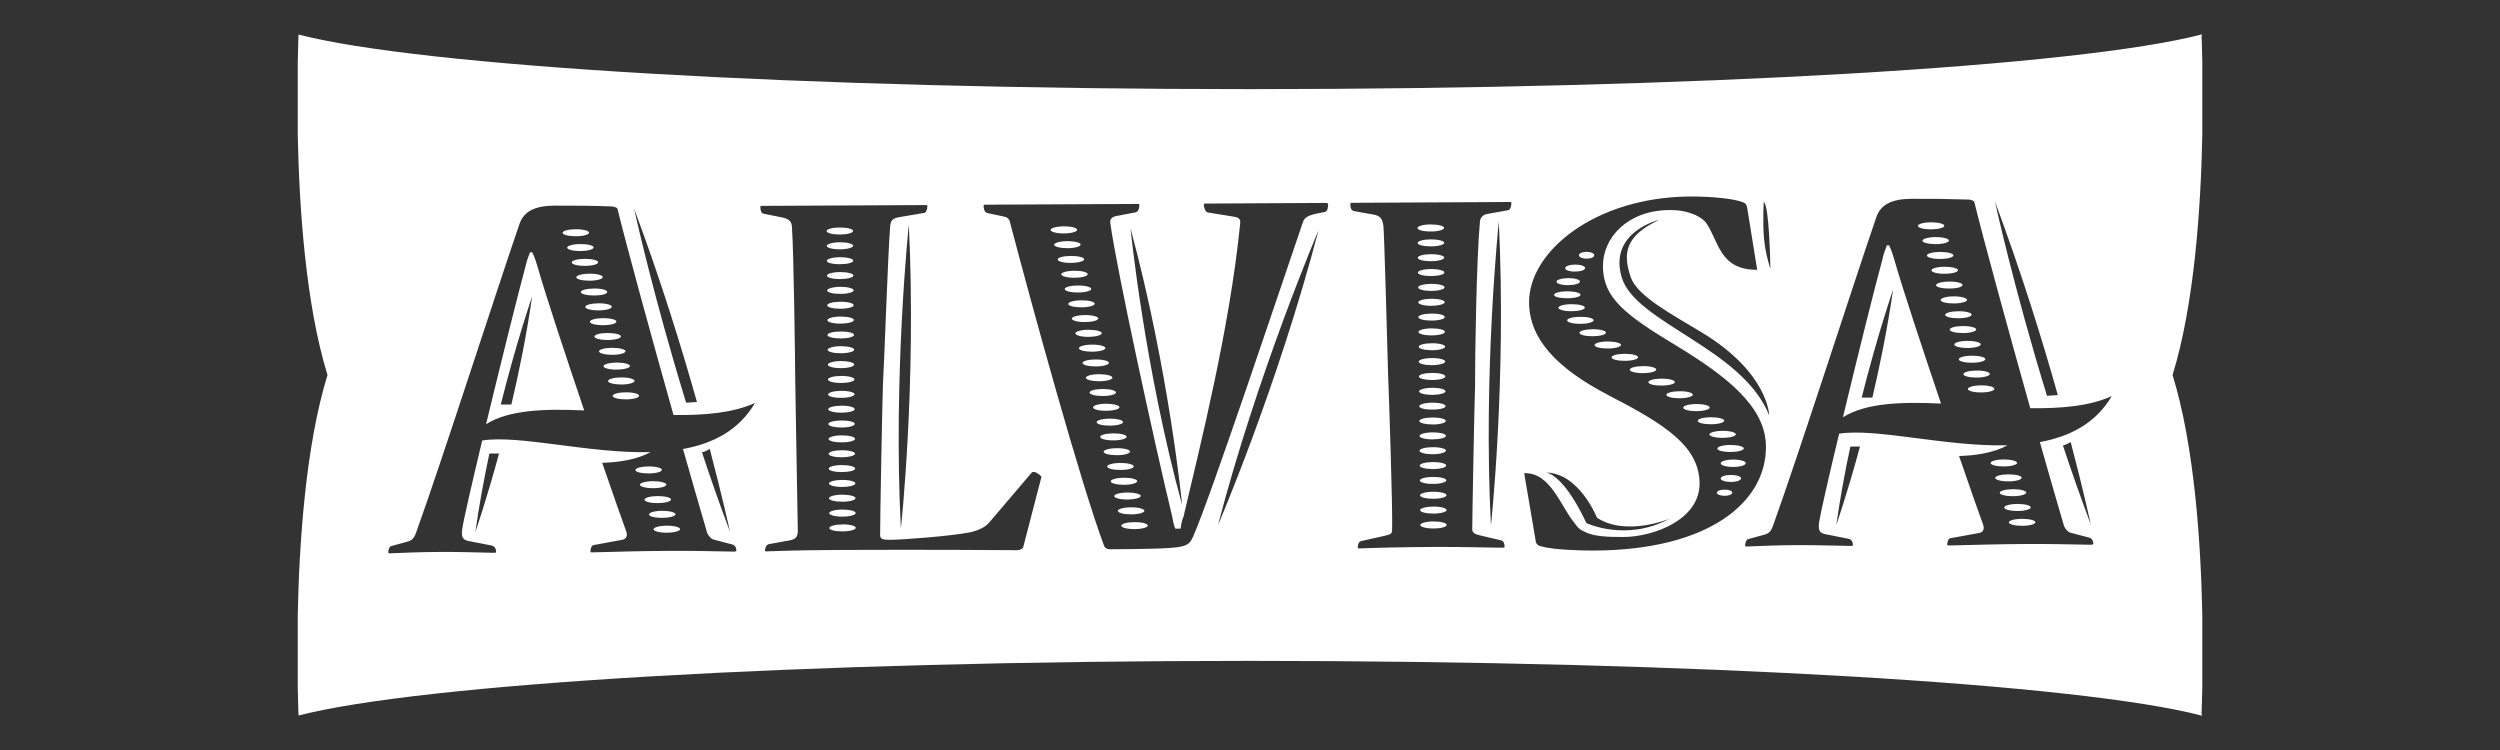 <?xml version="1.0" encoding="UTF-8"?> <svg xmlns="http://www.w3.org/2000/svg" width="400" height="120" viewBox="0 0 400 120" fill="none"><rect x="0" y="0" width="400" height="120" fill="#333333" stroke="none"/><g clip-path="url(#clip0_121_28)"><path d="M352.21 5.52L352.2 5.53H352.21V5.52Z" fill="white"></path><path d="M47.75 5.53L47.76 5.54V5.53H47.75Z" fill="white"></path><path d="M177.99 60.43C177.99 60.12 177.03 59.87 175.86 59.87C174.69 59.87 173.74 60.13 173.74 60.45C173.75 60.75 174.7 61 175.87 61C177.04 61 177.99 60.73 177.98 60.43H177.99Z" fill="white"></path><path d="M177.43 58.06C177.43 57.75 176.47 57.51 175.31 57.51C174.14 57.51 173.2 57.77 173.2 58.08C173.2 58.38 174.15 58.63 175.32 58.63C176.49 58.63 177.43 58.36 177.43 58.05V58.06Z" fill="white"></path><path d="M179.69 67.53C179.69 67.21 178.74 66.98 177.57 66.98C176.4 66.98 175.46 67.24 175.46 67.55C175.46 67.86 176.41 68.11 177.58 68.1C178.75 68.1 179.69 67.84 179.69 67.53Z" fill="white"></path><path d="M178.56 62.8C178.56 62.48 177.61 62.24 176.45 62.24C175.27 62.24 174.32 62.5 174.33 62.81C174.33 63.12 175.28 63.37 176.45 63.36C177.62 63.36 178.56 63.1 178.56 62.79V62.8Z" fill="white"></path><path d="M172.34 36.76C172.34 36.45 171.38 36.2 170.21 36.21C169.05 36.22 168.09 36.48 168.1 36.79C168.1 37.1 169.05 37.36 170.23 37.35C171.39 37.35 172.34 37.08 172.34 36.77V36.76Z" fill="white"></path><path d="M176.86 55.69C176.86 55.39 175.91 55.13 174.73 55.14C173.56 55.14 172.62 55.41 172.62 55.72C172.62 56.03 173.57 56.27 174.74 56.27C175.92 56.27 176.86 56 176.86 55.69Z" fill="white"></path><path d="M174.6 46.23C174.6 45.92 173.65 45.67 172.48 45.68C171.3 45.68 170.36 45.93 170.36 46.25C170.36 46.56 171.31 46.81 172.49 46.8C173.65 46.8 174.61 46.54 174.6 46.23Z" fill="white"></path><path d="M174.03 43.86C174.03 43.55 173.07 43.31 171.91 43.32C170.74 43.32 169.8 43.59 169.8 43.89C169.8 44.19 170.75 44.45 171.92 44.44C173.09 44.44 174.03 44.19 174.03 43.87V43.86Z" fill="white"></path><path d="M173.47 41.5C173.47 41.18 172.51 40.94 171.34 40.95C170.18 40.95 169.23 41.2 169.23 41.51C169.23 41.83 170.18 42.08 171.35 42.06C172.52 42.06 173.46 41.8 173.46 41.49L173.47 41.5Z" fill="white"></path><path d="M180.26 69.88C180.26 69.58 179.31 69.33 178.14 69.34C176.97 69.34 176.02 69.6 176.03 69.9C176.03 70.22 176.98 70.47 178.15 70.46C179.32 70.46 180.26 70.19 180.26 69.88Z" fill="white"></path><path d="M172.9 39.13C172.9 38.83 171.95 38.58 170.78 38.58C169.6 38.59 168.66 38.85 168.66 39.16C168.66 39.46 169.61 39.71 170.79 39.71C171.95 39.71 172.91 39.44 172.9 39.13Z" fill="white"></path><path d="M175.16 48.6C175.16 48.29 174.2 48.04 173.04 48.05C171.86 48.05 170.92 48.32 170.92 48.62C170.92 48.94 171.87 49.18 173.04 49.17C174.2 49.17 175.15 48.9 175.15 48.6H175.16Z" fill="white"></path><path d="M176.29 53.32C176.29 53.01 175.34 52.76 174.17 52.76C172.99 52.76 172.05 53.04 172.05 53.34C172.05 53.64 172.99 53.9 174.17 53.9C175.33 53.89 176.28 53.63 176.28 53.32H176.29Z" fill="white"></path><path d="M175.73 50.96C175.73 50.66 174.78 50.4 173.6 50.41C172.43 50.41 171.49 50.68 171.49 50.98C171.49 51.28 172.45 51.54 173.61 51.53C174.78 51.52 175.72 51.27 175.72 50.95L175.73 50.96Z" fill="white"></path><path d="M179.12 65.16C179.12 64.85 178.17 64.6 177.01 64.6C175.83 64.6 174.89 64.86 174.89 65.18C174.89 65.5 175.84 65.74 177.01 65.72C178.18 65.72 179.12 65.46 179.12 65.15V65.16Z" fill="white"></path><path d="M228.95 39.42C230.12 39.42 231.07 39.16 231.07 38.85C231.07 38.54 230.11 38.29 228.94 38.3C227.77 38.3 226.82 38.56 226.82 38.87C226.82 39.18 227.78 39.43 228.95 39.42Z" fill="white"></path><path d="M228.97 41.79C230.14 41.79 231.08 41.52 231.08 41.22C231.08 40.91 230.13 40.66 228.96 40.67C227.79 40.67 226.84 40.93 226.84 41.24C226.84 41.55 227.79 41.8 228.97 41.79Z" fill="white"></path><path d="M97.89 49.09C97.89 48.77 96.94 48.52 95.77 48.53C94.6 48.54 93.65 48.79 93.65 49.11C93.65 49.42 94.6 49.67 95.78 49.66C96.94 49.66 97.89 49.4 97.89 49.09Z" fill="white"></path><path d="M228.92 37.04C230.09 37.04 231.05 36.78 231.05 36.46C231.05 36.15 230.09 35.91 228.92 35.91C227.75 35.91 226.8 36.17 226.8 36.49C226.8 36.8 227.75 37.05 228.92 37.04Z" fill="white"></path><path d="M229.01 46.55C230.18 46.53 231.13 46.29 231.13 45.97C231.13 45.66 230.18 45.41 229.01 45.42C227.84 45.42 226.9 45.68 226.9 45.99C226.9 46.3 227.86 46.55 229.02 46.55H229.01Z" fill="white"></path><path d="M85.16 40.36H84.8C84.45 41.26 84.21 41.97 84.09 42.6C82.94 46.78 80.15 58.02 77.77 67.87C81.42 65.56 87.16 65.38 93.47 65.67C90.45 56.73 87.28 47.16 86.01 42.67C85.77 41.96 85.64 41.33 85.15 40.35L85.16 40.36ZM81.83 64.73H80.12C82.65 54.63 85.14 47.42 85.14 47.42C84.26 53.55 83.06 59.48 81.82 64.73H81.83Z" fill="white"></path><path d="M228.98 44.17C230.16 44.16 231.1 43.91 231.1 43.6C231.1 43.29 230.14 43.04 228.98 43.04C227.81 43.05 226.86 43.3 226.86 43.62C226.86 43.93 227.81 44.17 228.98 44.17Z" fill="white"></path><path d="M181.53 83.54C180.36 83.54 179.41 83.8 179.41 84.1C179.41 84.42 180.36 84.66 181.53 84.66C182.7 84.65 183.64 84.4 183.64 84.08C183.64 83.77 182.69 83.53 181.52 83.54H181.53Z" fill="white"></path><path d="M181.96 76.99C181.96 76.68 181.01 76.44 179.84 76.44C178.66 76.44 177.72 76.71 177.72 77.01C177.72 77.32 178.67 77.57 179.84 77.57C181.01 77.57 181.95 77.3 181.95 76.99H181.96Z" fill="white"></path><path d="M181.39 74.62C181.39 74.31 180.44 74.07 179.27 74.07C178.1 74.07 177.15 74.33 177.16 74.64C177.16 74.96 178.11 75.2 179.28 75.19C180.45 75.19 181.4 74.94 181.4 74.62H181.39Z" fill="white"></path><path d="M99.35 53.83C99.35 53.52 98.4 53.28 97.22 53.28C96.05 53.28 95.11 53.53 95.11 53.85C95.11 54.15 96.05 54.4 97.23 54.4C98.4 54.4 99.35 54.13 99.35 53.82V53.83Z" fill="white"></path><path d="M180.82 72.26C180.82 71.95 179.87 71.7 178.7 71.71C177.52 71.71 176.58 71.98 176.58 72.28C176.58 72.59 177.53 72.84 178.7 72.83C179.87 72.83 180.81 72.56 180.81 72.26H180.82Z" fill="white"></path><path d="M98.62 51.45C98.62 51.14 97.66 50.9 96.5 50.9C95.32 50.91 94.38 51.17 94.38 51.48C94.38 51.79 95.33 52.04 96.51 52.03C97.67 52.03 98.63 51.77 98.62 51.46V51.45Z" fill="white"></path><path d="M182.52 79.34C182.52 79.05 181.56 78.8 180.4 78.8C179.23 78.81 178.28 79.06 178.28 79.37C178.28 79.68 179.23 79.93 180.4 79.93C181.57 79.91 182.52 79.66 182.52 79.34Z" fill="white"></path><path d="M183.09 81.72C183.09 81.42 182.14 81.16 180.97 81.17C179.8 81.17 178.85 81.44 178.85 81.74C178.86 82.05 179.8 82.3 180.98 82.3C182.15 82.3 183.1 82.03 183.1 81.73L183.09 81.72Z" fill="white"></path><path d="M134.66 68.4C135.83 68.4 136.77 68.14 136.76 67.82C136.76 67.51 135.81 67.27 134.64 67.28C133.47 67.28 132.52 67.54 132.53 67.84C132.53 68.16 133.48 68.4 134.66 68.4Z" fill="white"></path><path d="M134.48 49.4C135.65 49.4 136.6 49.13 136.59 48.83C136.59 48.52 135.64 48.27 134.47 48.28C133.3 48.28 132.35 48.54 132.35 48.85C132.35 49.16 133.31 49.41 134.48 49.4Z" fill="white"></path><path d="M106.68 84.11C105.51 84.11 104.57 84.38 104.57 84.68C104.57 84.98 105.52 85.24 106.69 85.23C107.86 85.23 108.81 84.97 108.81 84.66C108.81 84.35 107.86 84.1 106.68 84.11Z" fill="white"></path><path d="M134.47 47.02C135.63 47.02 136.58 46.76 136.58 46.45C136.58 46.14 135.63 45.89 134.46 45.89C133.29 45.9 132.35 46.17 132.35 46.47C132.35 46.79 133.3 47.03 134.47 47.02Z" fill="white"></path><path d="M134.54 56.52C135.71 56.52 136.67 56.26 136.66 55.95C136.66 55.64 135.71 55.39 134.54 55.39C133.36 55.4 132.42 55.67 132.42 55.97C132.42 56.28 133.37 56.52 134.54 56.52Z" fill="white"></path><path d="M105.9 75.18C105.9 74.87 104.95 74.62 103.78 74.63C102.61 74.64 101.67 74.89 101.67 75.2C101.67 75.52 102.62 75.76 103.79 75.75C104.96 75.75 105.9 75.48 105.9 75.18Z" fill="white"></path><path d="M134.53 54.15C135.7 54.15 136.64 53.9 136.64 53.58C136.64 53.26 135.68 53.03 134.51 53.04C133.34 53.04 132.39 53.29 132.39 53.6C132.39 53.91 133.35 54.16 134.52 54.15H134.53Z" fill="white"></path><path d="M134.44 44.65C135.6 44.64 136.55 44.39 136.55 44.08C136.55 43.77 135.59 43.53 134.43 43.53C133.26 43.53 132.31 43.79 132.31 44.11C132.31 44.41 133.26 44.66 134.44 44.66V44.65Z" fill="white"></path><path d="M134.51 51.78C135.67 51.77 136.63 51.52 136.63 51.2C136.63 50.89 135.67 50.65 134.5 50.65C133.33 50.65 132.38 50.92 132.38 51.23C132.38 51.54 133.33 51.79 134.51 51.78Z" fill="white"></path><path d="M106.62 77.54C106.62 77.24 105.67 76.99 104.5 76.99C103.33 76.99 102.38 77.26 102.38 77.56C102.38 77.86 103.34 78.12 104.51 78.11C105.68 78.11 106.63 77.85 106.62 77.53V77.54Z" fill="white"></path><path d="M107.36 79.92C107.36 79.61 106.4 79.37 105.23 79.37C104.06 79.38 103.12 79.63 103.12 79.95C103.12 80.26 104.07 80.51 105.24 80.5C106.41 80.49 107.36 80.24 107.36 79.92Z" fill="white"></path><path d="M100.08 56.2C100.08 55.9 99.12 55.65 97.95 55.65C96.78 55.65 95.83 55.91 95.84 56.22C95.84 56.52 96.79 56.77 97.96 56.77C99.13 56.77 100.08 56.51 100.08 56.2Z" fill="white"></path><path d="M134.38 37.52C135.55 37.52 136.49 37.27 136.49 36.95C136.49 36.64 135.54 36.39 134.38 36.4C133.2 36.4 132.26 36.66 132.26 36.97C132.26 37.28 133.21 37.53 134.38 37.52Z" fill="white"></path><path d="M134.4 39.9C135.57 39.89 136.52 39.62 136.51 39.32C136.51 39.01 135.56 38.76 134.39 38.76C133.22 38.77 132.28 39.04 132.28 39.34C132.28 39.65 133.23 39.9 134.4 39.9Z" fill="white"></path><path d="M134.41 42.27C135.59 42.27 136.54 42.02 136.53 41.7C136.53 41.4 135.58 41.15 134.4 41.15C133.23 41.16 132.29 41.42 132.29 41.73C132.29 42.05 133.24 42.28 134.41 42.28V42.27Z" fill="white"></path><path d="M108.08 82.29C108.08 81.98 107.12 81.73 105.95 81.73C104.78 81.73 103.84 82 103.84 82.31C103.84 82.62 104.79 82.87 105.96 82.85C107.13 82.85 108.08 82.59 108.08 82.28V82.29Z" fill="white"></path><path d="M134.79 82.66C135.96 82.66 136.91 82.39 136.91 82.09C136.91 81.77 135.95 81.53 134.78 81.53C133.61 81.53 132.67 81.8 132.67 82.11C132.67 82.41 133.62 82.67 134.79 82.66Z" fill="white"></path><path d="M134.77 80.28C135.94 80.28 136.88 80.01 136.88 79.7C136.88 79.4 135.93 79.15 134.76 79.15C133.59 79.15 132.63 79.42 132.64 79.72C132.64 80.04 133.6 80.27 134.76 80.27L134.77 80.28Z" fill="white"></path><path d="M134.8 83.91C133.63 83.91 132.69 84.17 132.69 84.48C132.69 84.79 133.63 85.03 134.8 85.02C135.98 85.02 136.92 84.76 136.92 84.45C136.92 84.14 135.97 83.89 134.79 83.9L134.8 83.91Z" fill="white"></path><path d="M101.53 60.94C101.53 60.64 100.57 60.38 99.4 60.39C98.23 60.39 97.28 60.66 97.29 60.97C97.29 61.27 98.24 61.52 99.42 61.52C100.58 61.52 101.53 61.25 101.53 60.95V60.94Z" fill="white"></path><path d="M100.8 58.56C100.8 58.26 99.84 58.01 98.68 58.01C97.5 58.02 96.56 58.28 96.56 58.58C96.57 58.9 97.51 59.15 98.68 59.14C99.84 59.13 100.8 58.87 100.8 58.55V58.56Z" fill="white"></path><path d="M100.14 62.77C98.97 62.77 98.02 63.03 98.02 63.34C98.02 63.65 98.98 63.9 100.14 63.9C101.32 63.9 102.27 63.63 102.25 63.32C102.25 63.01 101.3 62.76 100.13 62.77H100.14Z" fill="white"></path><path d="M134.75 77.91C135.92 77.91 136.87 77.65 136.86 77.34C136.86 77.03 135.91 76.78 134.74 76.79C133.57 76.79 132.63 77.06 132.63 77.36C132.63 77.66 133.58 77.92 134.75 77.91Z" fill="white"></path><path d="M134.59 61.28C135.76 61.27 136.71 61.02 136.71 60.7C136.71 60.39 135.76 60.14 134.59 60.15C133.41 60.15 132.47 60.41 132.48 60.72C132.48 61.04 133.43 61.28 134.6 61.28H134.59Z" fill="white"></path><path d="M92.14 37.8C93.31 37.8 94.26 37.53 94.25 37.23C94.25 36.92 93.3 36.67 92.13 36.68C90.96 36.68 90.02 36.93 90.02 37.25C90.02 37.56 90.97 37.81 92.14 37.8Z" fill="white"></path><path d="M134.64 66.03C135.81 66.02 136.75 65.77 136.75 65.46C136.75 65.15 135.8 64.9 134.63 64.91C133.45 64.92 132.51 65.17 132.52 65.48C132.52 65.79 133.47 66.03 134.64 66.03Z" fill="white"></path><path d="M134.62 63.65C135.79 63.65 136.73 63.39 136.73 63.08C136.73 62.78 135.78 62.53 134.61 62.53C133.44 62.54 132.49 62.8 132.49 63.11C132.49 63.42 133.45 63.67 134.62 63.65Z" fill="white"></path><path d="M134.68 70.78C135.85 70.78 136.8 70.53 136.8 70.21C136.8 69.89 135.84 69.65 134.68 69.66C133.52 69.66 132.57 69.93 132.57 70.23C132.57 70.54 133.52 70.79 134.69 70.78H134.68Z" fill="white"></path><path d="M134.72 75.53C135.89 75.53 136.83 75.28 136.83 74.97C136.83 74.66 135.87 74.41 134.71 74.41C133.53 74.41 132.59 74.67 132.59 74.99C132.59 75.3 133.55 75.54 134.72 75.53Z" fill="white"></path><path d="M134.7 73.16C135.86 73.16 136.81 72.89 136.81 72.59C136.81 72.28 135.86 72.03 134.69 72.04C133.52 72.04 132.58 72.3 132.58 72.61C132.58 72.92 133.52 73.17 134.7 73.17V73.16Z" fill="white"></path><path d="M134.57 58.9C135.74 58.9 136.68 58.63 136.68 58.33C136.68 58.01 135.73 57.77 134.56 57.77C133.4 57.77 132.45 58.04 132.45 58.35C132.45 58.66 133.4 58.91 134.58 58.9H134.57Z" fill="white"></path><path d="M307.59 38.51C307.59 38.82 308.55 39.06 309.72 39.06C310.88 39.06 311.83 38.79 311.83 38.49C311.83 38.18 310.88 37.93 309.71 37.93C308.54 37.94 307.59 38.21 307.59 38.51Z" fill="white"></path><path d="M92.93 46.73C92.93 47.04 93.88 47.28 95.05 47.28C96.22 47.28 97.16 47.03 97.16 46.72C97.16 46.4 96.21 46.15 95.04 46.16C93.87 46.17 92.92 46.43 92.92 46.74L92.93 46.73Z" fill="white"></path><path d="M276.95 75.99C276.05 75.99 275.31 76.24 275.31 76.55C275.31 76.87 276.05 77.11 276.95 77.11C277.85 77.11 278.59 76.85 278.58 76.54C278.58 76.23 277.85 75.99 276.94 75.99H276.95Z" fill="white"></path><path d="M229.03 48.92C230.2 48.92 231.15 48.66 231.15 48.35C231.15 48.04 230.2 47.79 229.03 47.81C227.85 47.81 226.91 48.07 226.92 48.38C226.92 48.68 227.86 48.94 229.03 48.93V48.92Z" fill="white"></path><path d="M308.31 40.88C308.31 41.19 309.27 41.44 310.44 41.44C311.61 41.43 312.55 41.17 312.55 40.86C312.55 40.55 311.6 40.31 310.43 40.31C309.26 40.31 308.31 40.56 308.31 40.88Z" fill="white"></path><path d="M309.04 43.26C309.04 43.56 310 43.82 311.16 43.8C312.33 43.8 313.29 43.54 313.28 43.23C313.28 42.93 312.33 42.68 311.15 42.68C309.99 42.68 309.03 42.95 309.04 43.26Z" fill="white"></path><path d="M309.77 45.63C309.77 45.93 310.73 46.18 311.9 46.17C313.06 46.17 314.01 45.92 314.01 45.6C314.01 45.3 313.06 45.03 311.89 45.05C310.72 45.05 309.77 45.32 309.77 45.63Z" fill="white"></path><path d="M310.5 48C310.5 48.31 311.46 48.56 312.62 48.55C313.79 48.55 314.73 48.28 314.73 47.98C314.73 47.68 313.78 47.41 312.6 47.42C311.44 47.42 310.5 47.69 310.49 48H310.5Z" fill="white"></path><path d="M273.54 65.2C273.54 64.89 272.59 64.64 271.42 64.65C270.24 64.65 269.31 64.92 269.31 65.22C269.31 65.53 270.25 65.79 271.43 65.78C272.6 65.78 273.55 65.52 273.55 65.2H273.54Z" fill="white"></path><path d="M267.97 61.13C267.97 60.82 267.01 60.57 265.85 60.58C264.68 60.58 263.73 60.84 263.74 61.15C263.74 61.46 264.69 61.7 265.86 61.69C267.02 61.69 267.98 61.43 267.98 61.13H267.97Z" fill="white"></path><path d="M270.86 63.15C270.86 62.84 269.91 62.58 268.73 62.6C267.56 62.6 266.62 62.86 266.62 63.17C266.62 63.48 267.57 63.73 268.73 63.72C269.9 63.72 270.85 63.46 270.85 63.15H270.86Z" fill="white"></path><path d="M275.88 67.31C275.88 67 274.92 66.76 273.75 66.76C272.58 66.76 271.64 67.02 271.64 67.33C271.64 67.65 272.59 67.89 273.76 67.88C274.93 67.88 275.88 67.62 275.88 67.31Z" fill="white"></path><path d="M275.93 78.34C275.25 78.34 274.69 78.56 274.69 78.84C274.69 79.11 275.26 79.33 275.93 79.33C276.61 79.33 277.16 79.11 277.16 78.83C277.16 78.55 276.6 78.33 275.92 78.34H275.93Z" fill="white"></path><path d="M277.74 69.49C277.74 69.18 276.79 68.93 275.62 68.94C274.45 68.94 273.5 69.21 273.5 69.51C273.5 69.81 274.46 70.06 275.62 70.06C276.8 70.05 277.74 69.8 277.74 69.48V69.49Z" fill="white"></path><path d="M92.2 44.36C92.2 44.67 93.15 44.92 94.32 44.91C95.49 44.91 96.44 44.64 96.44 44.34C96.44 44.03 95.49 43.78 94.32 43.79C93.16 43.79 92.21 44.06 92.21 44.36H92.2Z" fill="white"></path><path d="M323.47 76.44C323.47 76.13 322.52 75.89 321.34 75.9C320.18 75.9 319.23 76.16 319.23 76.46C319.23 76.77 320.18 77.03 321.35 77.02C322.52 77.02 323.46 76.75 323.46 76.44H323.47Z" fill="white"></path><path d="M322.74 74.07C322.74 73.76 321.79 73.51 320.62 73.51C319.44 73.51 318.49 73.78 318.5 74.08C318.5 74.39 319.45 74.64 320.62 74.63C321.79 74.63 322.74 74.36 322.74 74.06V74.07Z" fill="white"></path><path d="M324.2 78.82C324.2 78.51 323.24 78.27 322.08 78.27C320.91 78.27 319.96 78.53 319.96 78.84C319.96 79.15 320.91 79.4 322.08 79.39C323.25 79.39 324.2 79.12 324.2 78.82Z" fill="white"></path><path d="M352.37 9.96C352.33 7.69 352.27 6.17 352.25 5.69L352.32 5.95V5.5C352.32 5.5 352.25 5.52 352.21 5.53L352.24 5.64C352.24 5.75 352.21 5.97 352.18 6.27C352.19 5.84 352.2 5.58 352.2 5.53C332.73 10.57 271.97 14.26 199.99 14.26C128.01 14.26 67.26 10.58 47.78 5.53C47.78 5.56 47.78 5.71 47.79 5.91C47.77 5.71 47.76 5.58 47.76 5.54C47.76 5.71 47.69 7.34 47.64 9.96V21.55C47.87 33.14 48.9 48.67 52.4 60C48.9 71.33 47.87 86.87 47.64 98.45V110.04C47.69 112.71 47.77 114.34 47.76 114.48C47.76 114.45 47.77 114.3 47.8 114.09C47.8 114.3 47.8 114.44 47.79 114.48C67.28 109.43 128.02 105.74 200 105.74C271.98 105.74 332.75 109.43 352.21 114.48C352.21 114.43 352.21 114.2 352.19 113.84C352.22 114.09 352.23 114.27 352.24 114.37L352.21 114.48C352.21 114.48 352.28 114.5 352.32 114.51V114.07L352.25 114.32C352.27 113.84 352.32 112.33 352.37 110.04V98.45C352.14 86.87 351.11 71.32 347.61 60C351.11 48.67 352.14 33.14 352.37 21.55V9.96ZM329.25 63.21C328.67 63.24 328.1 63.29 327.52 63.33C322.17 45.96 319.2 32.27 319.2 32.27C323.39 43.49 326.76 54.35 329.25 63.21ZM282.2 32.33C283.12 32.86 283.26 42.99 283.26 42.99C283.26 42.99 282.47 40.72 282.24 38.14C282.01 35.55 282.2 32.33 282.2 32.33ZM260.93 44.38C261.98 47.39 267.47 50.27 272.3 53.2C282.96 59.64 283.07 66.45 283.07 66.45C278.76 55.69 261.65 51.66 259.48 44.39C257.31 37.11 265.47 35.17 265.47 35.17C260.21 37.66 259.53 40.34 260.93 44.38ZM111.51 64.32C110.93 64.36 110.35 64.4 109.78 64.43C104.43 47.07 101.45 33.37 101.45 33.37C105.65 44.58 109.01 55.45 111.51 64.31V64.32ZM120.79 64.49C118.21 68.87 114.07 70.97 109.28 71.84C110.55 76.31 111.83 80.78 113.14 85.24C113.26 85.59 113.75 86.22 114.11 86.31L117.1 87.1C117.58 87.18 117.82 87.63 117.82 88.08C117.82 88.17 117.7 88.26 117.47 88.26C113.87 88.19 110.52 88.11 107.04 88.14C102.61 88.16 98.89 88.27 94.71 88.38C94.47 88.38 94.47 88.3 94.47 88.2C94.47 87.93 94.59 87.31 94.94 87.22L99.49 86.38C100.21 86.28 100.45 85.75 100.2 85.03C99.79 83.92 98.26 79.6 96.35 74.05C99.01 73.97 101.89 73.55 104.09 72.34C94.21 72.58 83.08 69.53 77.15 70.48C75.48 77.48 74.14 83.32 73.96 84.62C73.73 86.14 74.2 86.41 75.05 86.58L78.65 87.28C79.13 87.37 79.38 87.82 79.38 88.27C79.38 88.45 79.25 88.45 79.01 88.45C75.9 88.38 73.26 88.29 70.39 88.31C67.39 88.32 64.88 88.43 62.36 88.53C62.13 88.53 62.13 88.45 62.12 88.35C62.12 88.17 62.24 87.46 62.59 87.37L64.63 86.82C65.71 86.55 66.18 86.45 66.65 85.01C70.65 73.9 79.34 46.82 83.1 35.88C83.81 33.73 85.72 32.92 88.72 32.9H88.85C91.88 32.88 94.92 32.92 97.95 33.03C98.43 33.12 98.67 33.2 98.79 33.38C100.2 39.18 104.13 53.52 107.76 66.4C112.7 66.46 117.28 66.08 120.8 64.47L120.79 64.49ZM116.78 85.03C115.17 80.78 113.69 76.53 112.32 72.38C112.76 72.26 113.18 72.07 113.56 71.82C115.68 79.9 116.79 85.03 116.79 85.03H116.78ZM79.85 72.55C77.79 80.16 76.06 85.1 76.06 85.1C76.66 80.81 77.45 76.57 78.3 72.56H79.85V72.55ZM163.74 87.49C163.62 87.75 163.38 88.03 162.54 88.03C161.82 88.03 148.4 87.92 134.86 87.99C130.42 88.02 128.02 88.03 122.64 88.22C122.4 88.22 122.39 88.14 122.39 88.06C122.39 87.7 122.63 87.16 122.98 87.07L126.45 86.44C127.3 86.25 127.65 85.89 127.65 84.91C127.62 82.04 127.27 64.51 127.24 61.09C127.22 57.7 126.98 39.79 126.72 36.58C126.72 35.59 126.47 35.06 125.14 34.79L122.14 34.19C121.79 34.1 121.66 33.65 121.66 33.11C121.66 33.03 121.66 32.94 121.9 32.94L148.14 32.81C148.38 32.81 148.38 32.89 148.38 32.99C148.38 33.52 148.14 34.06 147.91 34.06L144.08 34.71C142.77 34.9 142.52 35.26 142.42 36.25C142.08 40.45 141.48 58 141.27 61.57C141.17 64 140.81 83.15 140.82 85.66C140.82 86.29 141.42 86.37 142.38 86.37C144.3 86.37 152.21 85.78 155.32 85.15C156.75 84.78 157.71 84.33 158.42 83.43L165.08 75.61C165.2 75.51 165.32 75.51 165.44 75.51C165.8 75.51 166.63 76.14 166.63 76.31L163.72 87.52L163.74 87.49ZM144.14 84.58C142.88 60 145.41 35.94 145.41 35.94C146.66 61.47 144.14 84.58 144.14 84.58ZM194.88 84.02C201.16 59.85 210.96 36.85 210.96 36.85C204.38 61.94 194.88 84.02 194.88 84.02ZM212.03 33.9L210.23 34.27C209.27 34.54 208.68 34.81 208.44 35.62C205.03 45.58 193.75 79.38 190.91 85.83C190.08 87.63 189.73 87.72 180.86 87.86L177.62 87.88C177.02 87.88 176.78 87.61 176.66 87.35C172.88 77.25 165.15 49.09 161.58 35.5C161.46 34.97 161.09 34.71 160.5 34.62L157.98 34.09C157.49 34 157.38 33.29 157.38 33.02C157.38 32.84 157.38 32.75 157.61 32.75L182.06 32.63C182.3 32.63 182.3 32.72 182.3 32.81C182.3 33.43 182.07 33.88 181.71 33.97L178.84 34.52C178 34.63 177.53 34.98 177.65 35.7C178.65 43.03 184.72 70.92 187.55 82.63C187.67 83.34 187.8 84.06 188.05 84.59H188.89C189 83.78 189.11 83.25 189.35 82.71C192.15 70.79 196.7 52.69 198.39 36.12C198.51 35.31 198.51 34.87 197.54 34.69L193.22 33.99C192.86 33.9 192.62 33.19 192.61 32.83C192.61 32.65 192.61 32.57 192.85 32.57L212.14 32.47C212.39 32.47 212.5 32.55 212.5 32.73C212.5 33.17 212.4 33.8 212.03 33.9ZM189.14 80.81C183.08 58.66 180.88 36.52 180.88 36.52C187.1 59.55 189.14 80.81 189.14 80.81ZM241.21 33.65L238.1 34.21C237.14 34.31 236.79 35.02 236.79 35.47C236.24 41.2 235.98 57.67 236.01 61.8C235.91 64.21 235.55 83.18 235.56 84.71C235.56 85.24 236.05 85.51 236.88 85.68L240.24 86.47C240.6 86.56 240.73 87.1 240.73 87.36C240.73 87.55 240.73 87.63 240.48 87.63C238.69 87.64 234.38 87.48 229.46 87.51C224.55 87.53 219.87 87.65 217.48 87.75C217.24 87.75 217.24 87.67 217.24 87.58C217.24 87.31 217.36 86.67 217.72 86.59L221.78 85.67C222.62 85.48 222.74 85.31 222.74 84.68C222.84 81.36 222.24 63.47 222.1 60.07C221.94 53.99 221.47 37.25 221.35 36.18C221.21 35.19 220.97 34.48 219.65 34.31L216.66 33.78C216.3 33.7 216.06 33.44 216.06 32.72C216.06 32.54 216.06 32.46 216.29 32.45L241.58 32.32C241.82 32.32 241.82 32.41 241.82 32.5C241.82 32.86 241.71 33.58 241.23 33.66L241.21 33.65ZM238.55 84.1C237.28 59.52 239.81 35.46 239.81 35.46C241.05 60.99 238.55 84.1 238.55 84.1ZM255.1 88.09C252.58 88.1 248.51 87.95 246.59 87.42C246.23 87.34 245.87 87.16 245.74 86.71L243.87 75.71C248.11 75.57 249.65 80.97 251.95 83.72C252.43 84.43 252.8 84.79 253.88 85.24C255.08 85.77 257 85.94 259.75 85.92C264.55 85.9 271.96 83.17 271.93 77.35C271.89 71.36 266.35 67.89 257.45 63.28C248.9 58.85 244.68 54.12 244.65 48.4C244.6 40.16 255.33 31.52 270.43 31.44C273.9 31.43 277.38 31.77 278.94 32.38C279.3 32.56 279.41 32.65 279.54 33.18L281.15 43.17C275.08 43.2 275.03 38.58 272.97 35.64C272.61 35.19 272.13 34.84 271.28 34.4C269.96 33.86 268.88 33.6 267.08 33.61C260.5 33.64 256.44 37.96 256.47 42.61C256.5 47.62 259.88 50.3 268.3 55.36C276 60.06 282.51 64.95 282.55 71.4V71.48C282.6 80.35 273.43 88 255.09 88.09H255.1ZM247.27 75.61C247.27 75.61 247.3 75.61 247.35 75.61C252.67 75.66 255.52 82.84 255.52 82.84C260.21 85.89 267.12 83 267.12 83C260.21 86.72 253.83 83.7 253.83 83.7C250.34 76.28 247.81 75.66 247.35 75.61C247.32 75.61 247.3 75.61 247.27 75.61ZM326.38 70.74C327.64 75.21 328.93 79.68 330.24 84.14C330.36 84.5 330.84 85.12 331.2 85.21L334.19 86C334.68 86.08 334.92 86.53 334.93 86.98C334.93 87.07 334.81 87.16 334.57 87.16C330.97 87.09 327.62 87.02 324.15 87.04C319.71 87.06 315.99 87.18 311.81 87.28C311.57 87.28 311.56 87.19 311.56 87.11C311.56 86.84 311.67 86.21 312.04 86.12L316.59 85.29C317.31 85.19 317.54 84.65 317.3 83.94C316.88 82.83 315.35 78.5 313.45 72.96C316.1 72.89 318.99 72.46 321.19 71.25C311.31 71.49 300.19 68.45 294.26 69.39C292.58 76.39 291.25 82.24 291.06 83.53C290.82 85.06 291.31 85.32 292.15 85.49L295.75 86.2C296.23 86.28 296.46 86.73 296.47 87.17C296.48 87.35 296.35 87.35 296.12 87.35C293.01 87.29 290.37 87.21 287.5 87.22C284.5 87.23 281.99 87.34 279.47 87.44C279.23 87.44 279.23 87.35 279.22 87.26C279.22 87.07 279.34 86.36 279.69 86.26L281.73 85.71C282.8 85.44 283.29 85.34 283.75 83.92C287.76 72.8 296.44 45.73 300.2 34.78C300.91 32.64 302.82 31.83 305.82 31.81H305.94C308.97 31.79 312.01 31.83 315.04 31.93C315.52 32.02 315.76 32.1 315.88 32.28C317.29 38.08 321.22 52.42 324.84 65.31C329.77 65.37 334.36 64.99 337.89 63.37C335.31 67.75 331.17 69.85 326.39 70.73L326.38 70.74ZM334.53 83.93C332.96 79.74 331.47 75.52 330.07 71.28C330.51 71.16 330.92 70.97 331.31 70.73C333.44 78.81 334.53 83.93 334.53 83.93ZM297.6 71.44C295.54 79.05 293.81 83.99 293.81 83.99C294.42 79.7 295.19 75.46 296.06 71.45H297.6V71.44Z" fill="white"></path><path d="M316.98 61.66C315.8 61.66 314.86 61.93 314.86 62.24C314.86 62.54 315.82 62.8 316.98 62.79C318.15 62.79 319.1 62.53 319.1 62.21C319.1 61.9 318.15 61.65 316.98 61.66Z" fill="white"></path><path d="M323.53 83.01C322.36 83.02 321.42 83.27 321.42 83.58C321.42 83.88 322.37 84.13 323.54 84.13C324.71 84.13 325.66 83.87 325.66 83.56C325.66 83.26 324.7 83.01 323.54 83.01H323.53Z" fill="white"></path><path d="M324.92 81.19C324.92 80.87 323.97 80.63 322.8 80.63C321.63 80.63 320.68 80.9 320.68 81.21C320.68 81.52 321.63 81.76 322.8 81.76C323.97 81.76 324.91 81.49 324.91 81.19H324.92Z" fill="white"></path><path d="M308.98 36.7C310.15 36.69 311.1 36.43 311.09 36.12C311.09 35.81 310.14 35.57 308.97 35.57C307.8 35.57 306.85 35.84 306.86 36.14C306.86 36.46 307.81 36.7 308.98 36.7Z" fill="white"></path><path d="M315.47 50.35C315.47 50.03 314.51 49.78 313.34 49.8C312.18 49.8 311.22 50.06 311.22 50.37C311.22 50.68 312.18 50.93 313.34 50.92C314.51 50.92 315.46 50.66 315.46 50.35H315.47Z" fill="white"></path><path d="M316.19 52.72C316.19 52.41 315.24 52.16 314.06 52.17C312.89 52.17 311.95 52.43 311.95 52.74C311.95 53.04 312.9 53.29 314.07 53.29C315.24 53.29 316.19 53.03 316.19 52.72Z" fill="white"></path><path d="M302.26 39.25H301.9C301.54 40.16 301.3 40.88 301.19 41.5C300.03 45.67 297.24 56.91 294.87 66.76C298.52 64.46 304.26 64.27 310.56 64.57C307.54 55.62 304.37 46.06 303.1 41.58C302.86 40.86 302.73 40.23 302.25 39.25H302.26ZM299.58 63.62H297.87C300.4 53.52 302.9 46.31 302.9 46.31C302.01 52.44 300.82 58.36 299.58 63.62Z" fill="white"></path><path d="M317.65 57.46C317.65 57.15 316.7 56.91 315.52 56.91C314.36 56.91 313.4 57.17 313.41 57.49C313.41 57.8 314.37 58.05 315.53 58.04C316.71 58.04 317.65 57.77 317.65 57.46Z" fill="white"></path><path d="M318.37 59.84C318.37 59.53 317.42 59.27 316.25 59.29C315.09 59.29 314.14 59.55 314.14 59.86C314.14 60.17 315.09 60.42 316.26 60.41C317.43 60.41 318.37 60.14 318.37 59.84Z" fill="white"></path><path d="M316.92 55.1C316.92 54.79 315.97 54.54 314.8 54.54C313.63 54.54 312.69 54.81 312.69 55.12C312.69 55.43 313.65 55.68 314.81 55.68C315.99 55.67 316.93 55.4 316.93 55.1H316.92Z" fill="white"></path><path d="M277.31 73.53C276.2 73.53 275.3 73.81 275.31 74.14C275.31 74.45 276.21 74.72 277.33 74.71C278.43 74.71 279.33 74.43 279.33 74.11C279.33 73.79 278.42 73.53 277.32 73.53H277.31Z" fill="white"></path><path d="M229.25 72.68C230.41 72.67 231.36 72.4 231.36 72.1C231.36 71.79 230.41 71.54 229.24 71.55C228.06 71.55 227.12 71.81 227.12 72.12C227.12 72.43 228.07 72.68 229.24 72.68H229.25Z" fill="white"></path><path d="M229.23 70.3C230.4 70.29 231.35 70.04 231.35 69.73C231.35 69.41 230.4 69.18 229.23 69.18C228.06 69.18 227.11 69.44 227.12 69.76C227.12 70.06 228.07 70.31 229.24 70.31L229.23 70.3Z" fill="white"></path><path d="M229.28 75.05C230.44 75.05 231.4 74.79 231.39 74.48C231.39 74.17 230.43 73.92 229.27 73.93C228.09 73.93 227.15 74.19 227.15 74.5C227.15 74.81 228.1 75.05 229.27 75.05H229.28Z" fill="white"></path><path d="M229.35 83.43C228.18 83.43 227.24 83.7 227.24 84C227.24 84.3 228.19 84.56 229.36 84.56C230.52 84.56 231.47 84.31 231.47 83.99C231.47 83.67 230.51 83.43 229.34 83.43H229.35Z" fill="white"></path><path d="M229.21 67.92C230.38 67.92 231.33 67.66 231.33 67.34C231.33 67.04 230.37 66.79 229.2 66.8C228.03 66.8 227.08 67.06 227.09 67.36C227.09 67.67 228.04 67.91 229.21 67.91V67.92Z" fill="white"></path><path d="M229.3 77.43C230.47 77.42 231.42 77.16 231.42 76.85C231.42 76.55 230.46 76.3 229.29 76.31C228.12 76.31 227.17 76.57 227.18 76.88C227.18 77.19 228.13 77.44 229.3 77.43Z" fill="white"></path><path d="M229.32 79.8C230.49 79.8 231.44 79.54 231.44 79.23C231.44 78.92 230.49 78.67 229.32 78.68C228.15 78.68 227.2 78.95 227.2 79.25C227.2 79.56 228.16 79.81 229.32 79.8Z" fill="white"></path><path d="M229.34 82.17C230.5 82.17 231.46 81.91 231.45 81.61C231.45 81.3 230.5 81.04 229.33 81.05C228.16 81.06 227.21 81.32 227.22 81.62C227.22 81.93 228.17 82.18 229.34 82.17Z" fill="white"></path><path d="M229.08 53.67C230.25 53.66 231.19 53.4 231.19 53.09C231.19 52.78 230.25 52.54 229.07 52.54C227.89 52.54 226.95 52.81 226.95 53.11C226.95 53.42 227.9 53.67 229.07 53.67H229.08Z" fill="white"></path><path d="M229.05 51.29C230.22 51.29 231.17 51.03 231.17 50.73C231.17 50.4 230.22 50.16 229.05 50.17C227.88 50.18 226.93 50.43 226.93 50.74C226.93 51.05 227.88 51.3 229.05 51.29Z" fill="white"></path><path d="M229.19 65.54C230.35 65.54 231.31 65.29 231.3 64.98C231.3 64.67 230.35 64.42 229.18 64.43C228 64.43 227.07 64.7 227.07 65C227.07 65.31 228.01 65.55 229.19 65.54Z" fill="white"></path><path d="M229.11 56.04C230.27 56.04 231.22 55.78 231.22 55.47C231.22 55.16 230.27 54.91 229.1 54.92C227.93 54.92 226.99 55.18 226.99 55.48C226.99 55.79 227.93 56.04 229.12 56.03L229.11 56.04Z" fill="white"></path><path d="M229.12 58.43C230.28 58.42 231.24 58.15 231.23 57.85C231.23 57.53 230.28 57.28 229.1 57.29C227.92 57.29 226.99 57.55 226.99 57.87C226.99 58.18 227.93 58.43 229.11 58.43H229.12Z" fill="white"></path><path d="M229.17 63.18C230.35 63.17 231.28 62.91 231.28 62.6C231.28 62.29 230.34 62.04 229.17 62.05C228 62.05 227.05 62.32 227.05 62.62C227.05 62.93 228 63.18 229.17 63.18Z" fill="white"></path><path d="M229.14 60.8C230.31 60.8 231.26 60.54 231.25 60.22C231.25 59.9 230.3 59.66 229.14 59.67C227.97 59.68 227.01 59.92 227.02 60.25C227.02 60.56 227.98 60.8 229.15 60.8H229.14Z" fill="white"></path><path d="M91.48 41.99C91.48 42.3 92.43 42.55 93.59 42.54C94.76 42.54 95.71 42.28 95.71 41.96C95.71 41.66 94.76 41.41 93.59 41.42C92.42 41.42 91.48 41.67 91.48 41.99Z" fill="white"></path><path d="M256.95 53.22C256.95 52.91 256 52.67 254.83 52.67C253.65 52.69 252.71 52.94 252.71 53.25C252.71 53.56 253.67 53.81 254.83 53.8C256.01 53.79 256.95 53.54 256.95 53.23V53.22Z" fill="white"></path><path d="M254.98 51.24C254.98 50.92 254.02 50.68 252.85 50.69C251.68 50.69 250.73 50.95 250.74 51.26C250.74 51.57 251.69 51.82 252.86 51.82C254.03 51.81 254.98 51.55 254.98 51.24Z" fill="white"></path><path d="M252.89 47.17C252.89 46.85 251.93 46.61 250.77 46.61C249.6 46.61 248.65 46.86 248.65 47.18C248.65 47.49 249.6 47.73 250.78 47.72C251.95 47.72 252.9 47.46 252.89 47.16V47.17Z" fill="white"></path><path d="M253.58 49.22C253.58 48.91 252.62 48.66 251.45 48.67C250.28 48.67 249.34 48.94 249.34 49.24C249.34 49.54 250.29 49.8 251.46 49.79C252.63 49.79 253.57 49.53 253.57 49.22H253.58Z" fill="white"></path><path d="M265 59.13C265 58.82 264.06 58.57 262.89 58.58C261.71 58.58 260.76 58.84 260.77 59.15C260.77 59.46 261.72 59.71 262.9 59.7C264.06 59.7 265.01 59.43 265 59.13Z" fill="white"></path><path d="M259.36 55.19C259.36 54.88 258.41 54.64 257.24 54.64C256.06 54.64 255.13 54.9 255.13 55.21C255.13 55.52 256.08 55.77 257.25 55.76C258.42 55.76 259.37 55.49 259.37 55.18L259.36 55.19Z" fill="white"></path><path d="M262.09 57.16C262.09 56.85 261.14 56.61 259.97 56.61C258.79 56.61 257.85 56.86 257.85 57.18C257.85 57.49 258.81 57.74 259.98 57.73C261.14 57.73 262.09 57.47 262.09 57.16Z" fill="white"></path><path d="M252.03 43.45C252.91 43.45 253.62 43.2 253.62 42.89C253.62 42.58 252.91 42.33 252.02 42.33C251.13 42.34 250.43 42.6 250.43 42.91C250.43 43.22 251.14 43.47 252.02 43.45H252.03Z" fill="white"></path><path d="M250.91 45.62C251.95 45.62 252.79 45.37 252.79 45.05C252.79 44.73 251.94 44.49 250.9 44.5C249.86 44.51 249.04 44.76 249.04 45.07C249.04 45.38 249.87 45.64 250.91 45.62Z" fill="white"></path><path d="M274.77 71.77C274.77 72.08 275.72 72.32 276.89 72.32C278.06 72.31 279.01 72.05 279.01 71.75C279.01 71.44 278.05 71.19 276.89 71.19C275.72 71.19 274.77 71.46 274.78 71.77H274.77Z" fill="white"></path><path d="M253.87 41.39C254.54 41.39 255.09 41.14 255.08 40.83C255.08 40.53 254.53 40.29 253.86 40.29C253.17 40.29 252.62 40.54 252.63 40.84C252.63 41.14 253.18 41.39 253.87 41.39Z" fill="white"></path><path d="M90.74 39.62C90.74 39.92 91.69 40.17 92.86 40.17C94.03 40.16 94.98 39.9 94.98 39.59C94.98 39.28 94.03 39.04 92.86 39.05C91.69 39.05 90.74 39.32 90.74 39.63V39.62Z" fill="white"></path></g><defs><clipPath id="clip0_121_28"><rect width="400" height="120" fill="white"></rect></clipPath></defs></svg> 